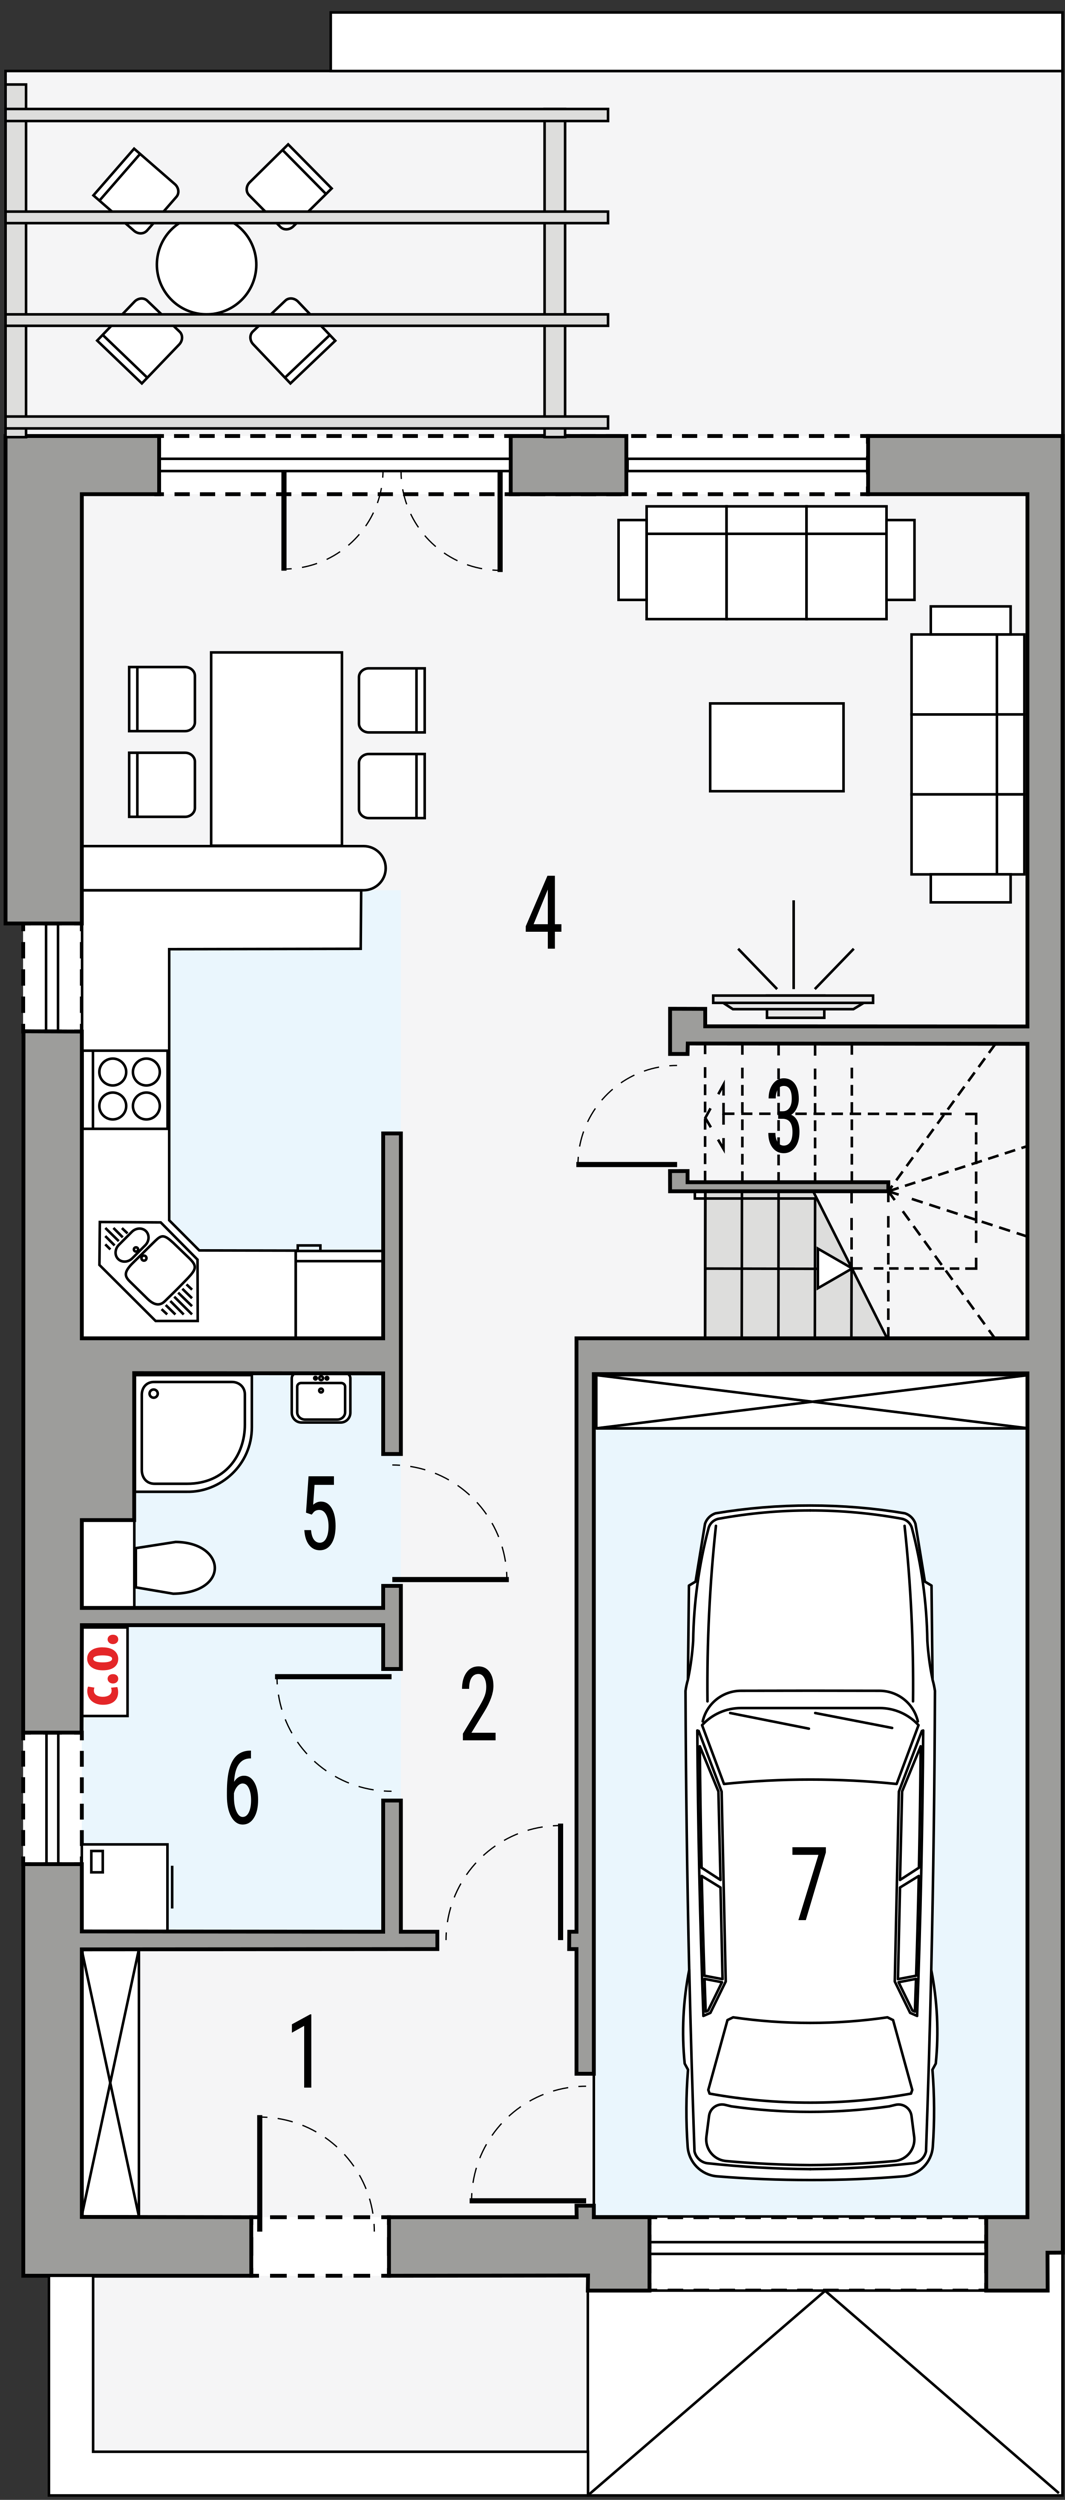 <?xml version="1.0" encoding="UTF-8"?><svg id="a" xmlns="http://www.w3.org/2000/svg" viewBox="0 0 207.59 487.23"><rect x="0" y="0" width="207.59" height="487.23" fill="#333333" stroke="none"/><rect x="1.08" y="13.84" width="206.02" height="75.84" fill="#f5f5f6" stroke="#000" stroke-miterlimit="22.93" stroke-width=".5"/><polygon points="207.1 84.98 1.08 84.98 1.08 179.99 4.52 179.99 4.54 443.55 18.15 443.55 18.15 477.85 114.62 477.85 114.62 446.44 207.1 446.44 207.1 84.98" fill="#f5f5f6" fill-rule="evenodd"/><rect x="15.95" y="267.68" width="62.19" height="108.79" fill="#eaf6fd"/><g><rect x="4.52" y="337.69" width="11.43" height="25.64" fill="#fff"/><g><polyline points="15.95 361.83 15.95 363.33 14.45 363.33" fill="none" stroke="#000" stroke-miterlimit="10" stroke-width=".75"/><line x1="12.04" y1="363.33" x2="7.22" y2="363.33" fill="none" stroke="#000" stroke-dasharray="0 0 3.61 2.41" stroke-miterlimit="10" stroke-width=".75"/><polyline points="6.02 363.33 4.52 363.33 4.52 361.83" fill="none" stroke="#000" stroke-miterlimit="10" stroke-width=".75"/><line x1="4.52" y1="359.77" x2="4.52" y2="340.22" fill="none" stroke="#000" stroke-dasharray="0 0 3.09 2.06" stroke-miterlimit="10" stroke-width=".75"/><polyline points="4.52 339.19 4.52 337.69 6.02 337.69" fill="none" stroke="#000" stroke-miterlimit="10" stroke-width=".75"/><line x1="8.43" y1="337.69" x2="13.24" y2="337.69" fill="none" stroke="#000" stroke-dasharray="0 0 3.61 2.41" stroke-miterlimit="10" stroke-width=".75"/><polyline points="14.45 337.69 15.95 337.69 15.95 339.19" fill="none" stroke="#000" stroke-miterlimit="10" stroke-width=".75"/><line x1="15.95" y1="341.25" x2="15.95" y2="360.8" fill="none" stroke="#000" stroke-dasharray="0 0 3.09 2.06" stroke-miterlimit="10" stroke-width=".75"/></g></g><g><rect x="30.45" y="84.98" width="138.72" height="11.34" fill="#fff"/><g><polyline points="169.17 94.82 169.17 96.32 167.67 96.32" fill="none" stroke="#000" stroke-miterlimit="22.93" stroke-width=".75"/><line x1="165.69" y1="96.32" x2="32.94" y2="96.32" fill="none" stroke="#000" stroke-dasharray="0 0 2.97 1.98" stroke-miterlimit="22.93" stroke-width=".75"/><polyline points="31.95 96.32 30.45 96.32 30.45 94.82" fill="none" stroke="#000" stroke-miterlimit="22.93" stroke-width=".75"/><line x1="30.45" y1="92.43" x2="30.45" y2="87.67" fill="none" stroke="#000" stroke-dasharray="0 0 3.57 2.38" stroke-miterlimit="22.93" stroke-width=".75"/><polyline points="30.45 86.48 30.45 84.98 31.95 84.98" fill="none" stroke="#000" stroke-miterlimit="22.93" stroke-width=".75"/><line x1="33.93" y1="84.98" x2="166.68" y2="84.98" fill="none" stroke="#000" stroke-dasharray="0 0 2.97 1.98" stroke-miterlimit="22.93" stroke-width=".75"/><polyline points="167.67 84.98 169.17 84.98 169.17 86.48" fill="none" stroke="#000" stroke-miterlimit="22.93" stroke-width=".75"/><line x1="169.17" y1="88.86" x2="169.17" y2="93.62" fill="none" stroke="#000" stroke-dasharray="0 0 3.57 2.38" stroke-miterlimit="22.93" stroke-width=".75"/></g></g><g><rect x="126.6" y="432.14" width="65.64" height="14.3" fill="#fff"/><g><polyline points="192.24 444.94 192.24 446.44 190.74 446.44" fill="none" stroke="#000" stroke-miterlimit="22.93" stroke-width=".75"/><line x1="188.72" y1="446.44" x2="129.11" y2="446.44" fill="none" stroke="#000" stroke-dasharray="0 0 3.03 2.02" stroke-miterlimit="22.93" stroke-width=".75"/><polyline points="128.1 446.44 126.6 446.44 126.6 444.94" fill="none" stroke="#000" stroke-miterlimit="22.93" stroke-width=".75"/><line x1="126.6" y1="443.06" x2="126.6" y2="434.58" fill="none" stroke="#000" stroke-dasharray="0 0 2.82 1.88" stroke-miterlimit="22.93" stroke-width=".75"/><polyline points="126.6 433.64 126.6 432.14 128.1 432.14" fill="none" stroke="#000" stroke-miterlimit="22.93" stroke-width=".75"/><line x1="130.12" y1="432.14" x2="189.73" y2="432.14" fill="none" stroke="#000" stroke-dasharray="0 0 3.03 2.02" stroke-miterlimit="22.93" stroke-width=".75"/><polyline points="190.74 432.14 192.24 432.14 192.24 433.64" fill="none" stroke="#000" stroke-miterlimit="22.93" stroke-width=".75"/><line x1="192.24" y1="435.52" x2="192.24" y2="444" fill="none" stroke="#000" stroke-dasharray="0 0 2.82 1.88" stroke-miterlimit="22.93" stroke-width=".75"/></g></g><g><rect x="48.98" y="432.14" width="26.84" height="11.41" fill="#fff"/><g><polyline points="48.98 442.05 48.98 443.55 50.48 443.55" fill="none" stroke="#000" stroke-miterlimit="22.93" stroke-width=".75"/><line x1="52.64" y1="443.55" x2="73.23" y2="443.55" fill="none" stroke="#000" stroke-dasharray="0 0 3.25 2.17" stroke-miterlimit="22.93" stroke-width=".75"/><polyline points="74.32 443.55 75.82 443.55 75.82 442.05" fill="none" stroke="#000" stroke-miterlimit="22.93" stroke-width=".75"/><line x1="75.82" y1="439.65" x2="75.82" y2="434.84" fill="none" stroke="#000" stroke-dasharray="0 0 3.6 2.4" stroke-miterlimit="22.93" stroke-width=".75"/><polyline points="75.82 433.64 75.82 432.14 74.32 432.14" fill="none" stroke="#000" stroke-miterlimit="22.93" stroke-width=".75"/><line x1="72.15" y1="432.14" x2="51.56" y2="432.14" fill="none" stroke="#000" stroke-dasharray="0 0 3.25 2.17" stroke-miterlimit="22.93" stroke-width=".75"/><polyline points="50.48 432.14 48.98 432.14 48.98 433.64" fill="none" stroke="#000" stroke-miterlimit="22.93" stroke-width=".75"/><line x1="48.98" y1="436.04" x2="48.98" y2="440.85" fill="none" stroke="#000" stroke-dasharray="0 0 3.6 2.4" stroke-miterlimit="22.93" stroke-width=".75"/></g></g><g><rect x="4.52" y="179.99" width="11.43" height="21.06" fill="#fff"/><g><polyline points="15.95 199.55 15.95 201.05 14.45 201.05" fill="none" stroke="#000" stroke-miterlimit="10" stroke-width=".75"/><line x1="12.04" y1="201.05" x2="7.22" y2="201.05" fill="none" stroke="#000" stroke-dasharray="0 0 3.61 2.41" stroke-miterlimit="10" stroke-width=".75"/><polyline points="6.02 201.05 4.52 201.05 4.52 199.55" fill="none" stroke="#000" stroke-miterlimit="10" stroke-width=".75"/><line x1="4.52" y1="197.42" x2="4.52" y2="182.55" fill="none" stroke="#000" stroke-dasharray="0 0 3.19 2.12" stroke-miterlimit="10" stroke-width=".75"/><polyline points="4.52 181.49 4.52 179.99 6.02 179.99" fill="none" stroke="#000" stroke-miterlimit="10" stroke-width=".75"/><line x1="8.43" y1="179.99" x2="13.24" y2="179.99" fill="none" stroke="#000" stroke-dasharray="0 0 3.61 2.41" stroke-miterlimit="10" stroke-width=".75"/><polyline points="14.45 179.99 15.95 179.99 15.95 181.49" fill="none" stroke="#000" stroke-miterlimit="10" stroke-width=".75"/><line x1="15.95" y1="183.61" x2="15.95" y2="198.49" fill="none" stroke="#000" stroke-dasharray="0 0 3.19 2.12" stroke-miterlimit="10" stroke-width=".75"/></g></g><rect x="116.1" y="267.52" width="83.95" height="164.61" fill="#eaf6fd"/><polygon points="172.91 260.84 137.44 260.84 137.48 232.18 158.5 232.18 172.91 260.84" fill="#dddddc" fill-rule="evenodd" stroke="#000" stroke-miterlimit="22.93" stroke-width=".5"/><rect x="16" y="173.51" width="62.14" height="87.33" fill="#eaf6fd"/><g><g id="b"><path d="M157.94,424.89c-6.07,0-12.13-.23-18.18-.72-3.07-.25-5.5-2.7-5.72-5.78-.35-4.99-.33-10.01,.07-15l-.65-1.19c-.61-6.09-.31-12.24,.88-18.24-.41-18.13-.65-36.27-.72-54.4,.1-.74,.26-1.47,.47-2.19l.2-18.34,1.29-.77,1.84-11.27c.32-.96,1.08-1.72,2.04-2.04,6.1-1.02,12.28-1.53,18.47-1.52,6.19,0,12.37,.5,18.47,1.52,.96,.32,1.72,1.07,2.04,2.04l1.84,11.27,1.29,.77,.2,18.34c.21,.72,.36,1.45,.47,2.19-.07,18.14-.31,36.27-.72,54.4,1.19,6,1.49,12.15,.88,18.24l-.65,1.19c.4,4.99,.43,10,.07,15-.22,3.07-2.65,5.53-5.72,5.78-6.05,.49-12.11,.73-18.18,.72Z" fill="#fff" stroke="#000" stroke-linecap="round" stroke-linejoin="round" stroke-width=".5"/></g><g id="c"><path d="M134.35,383.96c.27,11.78,.61,23.56,1.02,35.34,.26,1.19,1.22,2.11,2.42,2.31,6.69,.73,13.41,1.11,20.14,1.16" fill="none" stroke="#000" stroke-linecap="round" stroke-linejoin="round" stroke-width=".5"/></g><g id="d"><path d="M137.1,392.91l1.37-.6,2.99-6.11-.8-37.02-4.48-11.81-.26-.09c.12,18.55,.51,37.09,1.19,55.62Z" fill="none" stroke="#000" stroke-linecap="round" stroke-linejoin="round" stroke-width=".5"/></g><g id="e"><path d="M134.14,327.12c.49-2.41,.81-4.85,.97-7.3,.11-7.41,1.11-14.79,3-21.96,.25-.96,1.03-1.68,2.01-1.86,5.88-1.07,11.84-1.61,17.82-1.61" fill="none" stroke="#000" stroke-linecap="round" stroke-linejoin="round" stroke-width=".5"/></g><g id="f"><path d="M181.52,383.96c-.27,11.78-.61,23.56-1.02,35.34-.26,1.19-1.22,2.11-2.42,2.31-6.69,.73-13.41,1.11-20.14,1.16" fill="none" stroke="#000" stroke-linecap="round" stroke-linejoin="round" stroke-width=".5"/></g><g id="g"><path d="M178.91,335.51c-.79-3.49-3.88-5.96-7.46-5.97l-13.51-.02-13.51,.02c-3.57,0-6.67,2.48-7.46,5.97" fill="none" stroke="#000" stroke-linecap="round" stroke-linejoin="round" stroke-width=".5"/></g><g id="h"><path d="M178.77,392.91l-1.37-.6-2.99-6.11,.8-37.02,4.48-11.81,.26-.09c-.12,18.55-.51,37.09-1.19,55.62Z" fill="none" stroke="#000" stroke-linecap="round" stroke-linejoin="round" stroke-width=".5"/></g><g id="i"><path d="M181.73,327.12c-.49-2.41-.81-4.85-.97-7.3-.11-7.41-1.11-14.79-3-21.96-.25-.96-1.03-1.68-2.01-1.86-5.88-1.07-11.84-1.61-17.82-1.61" fill="none" stroke="#000" stroke-linecap="round" stroke-linejoin="round" stroke-width=".5"/></g><g id="j"><path d="M157.94,346.84c5.62,0,11.24,.28,16.83,.86l4.27-11.46c-1.95-2.13-4.7-3.34-7.58-3.34h-27.03c-2.89,0-5.64,1.21-7.58,3.34l4.27,11.46c5.59-.57,11.21-.86,16.83-.86Z" fill="none" stroke="#000" stroke-linecap="round" stroke-linejoin="round" stroke-width=".5"/></g><g id="k"><line x1="142.32" y1="333.87" x2="157.67" y2="336.92" fill="none" stroke="#000" stroke-linecap="round" stroke-linejoin="round" stroke-width=".5"/></g><g id="l"><line x1="158.9" y1="333.87" x2="173.9" y2="336.78" fill="none" stroke="#000" stroke-linecap="round" stroke-linejoin="round" stroke-width=".5"/></g><g id="m"><path d="M136.41,340.35c.06,7.89,.18,15.78,.34,23.67l3.69,2.39-.41-17.25-3.62-8.81Z" fill="none" stroke="#000" stroke-linecap="round" stroke-linejoin="round" stroke-width=".5"/></g><g id="n"><path d="M136.78,365.63c.14,6.48,.31,12.96,.52,19.44l3.54,.67-.4-17.86-3.66-2.25Z" fill="none" stroke="#000" stroke-linecap="round" stroke-linejoin="round" stroke-width=".5"/></g><g id="o"><path d="M137.33,385.69l3.4,.65-2.7,5.52-.48,.21c-.08-2.13-.15-4.25-.22-6.38Z" fill="none" stroke="#000" stroke-linecap="round" stroke-linejoin="round" stroke-width=".5"/></g><g id="p"><path d="M179.46,340.35c-.06,7.89-.18,15.78-.34,23.67l-3.69,2.39,.41-17.25,3.62-8.81Z" fill="none" stroke="#000" stroke-linecap="round" stroke-linejoin="round" stroke-width=".5"/></g><g id="q"><path d="M179.09,365.63c-.14,6.48-.31,12.96-.52,19.44l-3.54,.67,.4-17.86,3.66-2.25Z" fill="none" stroke="#000" stroke-linecap="round" stroke-linejoin="round" stroke-width=".5"/></g><g id="r"><path d="M178.55,385.69l-3.4,.65,2.7,5.52,.48,.21c.08-2.13,.15-4.25,.22-6.38Z" fill="none" stroke="#000" stroke-linecap="round" stroke-linejoin="round" stroke-width=".5"/></g><g id="s"><path d="M157.94,421.98c-5.49-.04-10.98-.3-16.44-.79-.05,0-.11-.01-.16-.02-2.31-.3-3.95-2.42-3.65-4.73l.52-4.05c.01-.09,.03-.18,.05-.27,.33-1.37,1.71-2.21,3.08-1.88l1.21,.29c5.1,.72,10.24,1.08,15.39,1.08,5.15,0,10.29-.36,15.39-1.08l1.21-.29c.09-.02,.18-.04,.27-.05,1.4-.18,2.68,.81,2.86,2.2l.52,4.05c0,.05,.01,.11,.02,.16,.21,2.32-1.51,4.38-3.83,4.59-5.47,.49-10.95,.76-16.44,.79Z" fill="none" stroke="#000" stroke-linecap="round" stroke-linejoin="round" stroke-width=".5"/></g><g id="t"><path d="M157.94,409.81c-6.58,0-13.15-.58-19.63-1.76l-.25-.72,3.74-13.61,1.1-.54c4.98,.73,10.01,1.09,15.04,1.09,5.03,0,10.06-.36,15.04-1.09l1.1,.54,3.74,13.61-.25,.72c-6.48,1.17-13.05,1.76-19.63,1.76Z" fill="none" stroke="#000" stroke-linecap="round" stroke-linejoin="round" stroke-width=".5"/></g><g id="u"><path d="M139.55,297.39c-1.22,11.36-1.77,22.78-1.65,34.21" fill="none" stroke="#000" stroke-linecap="round" stroke-linejoin="round" stroke-width=".5"/></g><g id="v"><path d="M177.97,331.6c.12-11.43-.43-22.85-1.65-34.21" fill="none" stroke="#000" stroke-linecap="round" stroke-linejoin="round" stroke-width=".5"/></g></g><line x1="116.23" y1="278.39" x2="200.27" y2="278.39" fill="none" stroke="#000" stroke-miterlimit="22.93" stroke-width=".5"/><line x1="115.82" y1="432" x2="200.06" y2="432" fill="none" stroke="#000" stroke-miterlimit="22.93" stroke-width=".5"/><line x1="115.75" y1="429.89" x2="115.75" y2="404.18" fill="none" stroke="#000" stroke-miterlimit="22.93" stroke-width=".5"/><polygon points="207.1 486.37 114.58 486.37 114.58 446.44 204.21 446.44 204.18 439.06 207.1 439.04 207.1 486.37" fill="#fff" fill-rule="evenodd" stroke="#000" stroke-miterlimit="22.93" stroke-width=".5"/><rect x="31.01" y="89.42" width="68.54" height="2.39" fill="none" stroke="#000" stroke-miterlimit="10" stroke-width=".5"/><rect x="122.32" y="89.42" width="46.86" height="2.39" fill="none" stroke="#000" stroke-miterlimit="10" stroke-width=".5"/><rect x="8.98" y="179.99" width="2.33" height="21.09" fill="none" stroke="#000" stroke-miterlimit="10" stroke-width=".5"/><rect x="9.06" y="337.67" width="2.3" height="25.66" fill="none" stroke="#000" stroke-miterlimit="10" stroke-width=".5"/><rect x="126.6" y="437" width="65.64" height="2.29" fill="none" stroke="#000" stroke-miterlimit="10" stroke-width=".5"/><line x1="31.01" y1="260.71" x2="31.01" y2="173.43" fill="none" stroke="#000" stroke-miterlimit="22.93" stroke-width=".5"/><line x1="16.01" y1="252.04" x2="74.62" y2="252.04" fill="none" stroke="#000" stroke-miterlimit="22.93" stroke-width=".5"/><rect x="15.95" y="317.19" width="8.91" height="17.26" fill="#fff" stroke="#000" stroke-miterlimit="22.93" stroke-width=".5"/><g><path d="M22.86,328.81c.07,.16,.17,.55,.17,1,0,1.49-1.03,2.46-2.95,2.46-1.81,0-3.07-1.07-3.07-2.69,0-.37,.08-.71,.16-.86l1.24,.2c-.05,.13-.11,.32-.11,.59,0,.76,.72,1.2,1.74,1.2s1.71-.44,1.71-1.18c0-.23-.04-.42-.12-.59l1.24-.13Z" fill="#e42628"/><path d="M22.01,328.12c-.6,0-1.04-.44-1.04-.92,0-.5,.4-.91,1.04-.91s1.04,.37,1.04,.92c0,.49-.41,.91-1.04,.91Z" fill="#e42628"/><path d="M20,321.07c2.45,0,3.05,1.36,3.05,2.24,0,1.4-1.1,2.24-3.01,2.24-2.11,0-3.05-1.1-3.05-2.27,0-1.38,1.16-2.22,3.01-2.22Zm0,2.93c1.01,0,1.85-.16,1.85-.72,0-.5-.98-.64-1.85-.64-.8,0-1.82,.13-1.82,.66,0,.58,1.02,.7,1.82,.7Z" fill="#e42628"/><path d="M22.01,320.44c-.6,0-1.04-.44-1.04-.92,0-.5,.4-.91,1.04-.91s1.04,.37,1.04,.92c0,.49-.41,.91-1.04,.91Z" fill="#e42628"/></g><polyline points="135.44 232.18 135.44 233.59 159.04 233.59" fill="none" fill-rule="evenodd" stroke="#000" stroke-miterlimit="22.93" stroke-width=".5"/><line x1="137.48" y1="232.18" x2="137.44" y2="260.84" fill="none" stroke="#000" stroke-miterlimit="22.93" stroke-width=".5"/><line x1="144.62" y1="232.18" x2="144.58" y2="260.84" fill="none" stroke="#000" stroke-miterlimit="22.93" stroke-width=".5"/><line x1="151.76" y1="232.18" x2="151.72" y2="260.84" fill="none" stroke="#000" stroke-miterlimit="22.93" stroke-width=".5"/><line x1="158.88" y1="233.59" x2="158.83" y2="260.84" fill="none" stroke="#000" stroke-miterlimit="22.93" stroke-width=".5"/><line x1="165.99" y1="247.22" x2="165.95" y2="260.84" fill="none" stroke="#000" stroke-miterlimit="22.93" stroke-width=".5"/><line x1="137.44" y1="247.25" x2="162.45" y2="247.3" fill="none" stroke="#000" stroke-miterlimit="22.93" stroke-width=".5"/><g><line x1="165.99" y1="232.42" x2="165.99" y2="234.54" fill="none" stroke="#000" stroke-miterlimit="22.93" stroke-width=".5"/><line x1="165.99" y1="237.38" x2="165.99" y2="243.53" fill="none" stroke="#000" stroke-dasharray="0 0 2.37 1.42" stroke-miterlimit="22.93" stroke-width=".5"/><line x1="165.99" y1="244.95" x2="165.99" y2="247.08" fill="none" stroke="#000" stroke-miterlimit="22.93" stroke-width=".5"/></g><g><line x1="173.15" y1="232.18" x2="173.15" y2="234.31" fill="none" stroke="#000" stroke-miterlimit="22.93" stroke-width=".5"/><line x1="173.15" y1="237.01" x2="173.15" y2="257.3" fill="none" stroke="#000" stroke-dasharray="0 0 2.25 1.35" stroke-miterlimit="22.93" stroke-width=".5"/><line x1="173.15" y1="258.65" x2="173.15" y2="260.78" fill="none" stroke="#000" stroke-miterlimit="22.93" stroke-width=".5"/></g><g><line x1="173.15" y1="232.18" x2="174.4" y2="233.9" fill="none" stroke="#000" stroke-miterlimit="22.93" stroke-width=".5"/><line x1="175.97" y1="236.07" x2="191.97" y2="258.15" fill="none" stroke="#000" stroke-dasharray="0 0 2.23 1.34" stroke-miterlimit="22.93" stroke-width=".5"/><line x1="192.75" y1="259.24" x2="194" y2="260.96" fill="none" stroke="#000" stroke-miterlimit="22.93" stroke-width=".5"/></g><g><line x1="173.15" y1="232.18" x2="175.17" y2="232.84" fill="none" stroke="#000" stroke-miterlimit="22.93" stroke-width=".5"/><line x1="177.73" y1="233.67" x2="196.89" y2="239.91" fill="none" stroke="#000" stroke-dasharray="0 0 2.24 1.34" stroke-miterlimit="22.93" stroke-width=".5"/><line x1="198.17" y1="240.33" x2="200.19" y2="240.99" fill="none" stroke="#000" stroke-miterlimit="22.93" stroke-width=".5"/></g><line x1="173.15" y1="232.18" x2="200.19" y2="223.4" fill="none" stroke="#000" stroke-dasharray="0 0 2.13 1.28" stroke-miterlimit="22.93" stroke-width=".5"/><line x1="194" y1="203.5" x2="173.15" y2="232.18" fill="none" stroke="#000" stroke-dasharray="0 0 2.13 1.28" stroke-miterlimit="22.93" stroke-width=".5"/><g><line x1="165.99" y1="247.22" x2="168.12" y2="247.22" fill="none" stroke="#000" stroke-miterlimit="22.93" stroke-width=".5"/><line x1="170.34" y1="247.22" x2="187.03" y2="247.25" fill="none" stroke="#000" stroke-dasharray="0 0 1.85 1.11" stroke-miterlimit="22.93" stroke-width=".5"/><polyline points="188.14 247.25 190.27 247.25 190.27 245.13" fill="none" stroke="#000" stroke-miterlimit="22.93" stroke-width=".5"/><line x1="190.27" y1="242.25" x2="190.27" y2="220.67" fill="none" stroke="#000" stroke-dasharray="0 0 2.4 1.44" stroke-miterlimit="22.93" stroke-width=".5"/><polyline points="190.27 219.23 190.27 217.11 188.14 217.11" fill="none" stroke="#000" stroke-miterlimit="22.93" stroke-width=".5"/><line x1="185.49" y1="217.1" x2="144.48" y2="217.07" fill="none" stroke="#000" stroke-dasharray="0 0 2.21 1.32" stroke-miterlimit="22.93" stroke-width=".5"/><polyline points="143.16 217.07 141.03 217.07 141.03 214.95" fill="none" stroke="#000" stroke-miterlimit="22.93" stroke-width=".5"/><polyline points="141.03 213.53 141.03 211.4 140.01 213.27" fill="none" stroke="#000" stroke-miterlimit="22.93" stroke-width=".5"/><polyline points="138.5 216.02 137.48 217.88 138.56 219.72" fill="none" stroke="#000" stroke-miterlimit="22.93" stroke-width=".5"/><polyline points="139.96 222.11 141.03 223.94 141.03 221.81" fill="none" stroke="#000" stroke-miterlimit="22.93" stroke-width=".5"/><line x1="141.03" y1="219.2" x2="141.03" y2="217.07" fill="none" stroke="#000" stroke-miterlimit="22.93" stroke-width=".5"/></g><g><line x1="166.04" y1="203.44" x2="166.04" y2="205.57" fill="none" stroke="#000" stroke-miterlimit="22.93" stroke-width=".5"/><line x1="166.04" y1="208.09" x2="166.04" y2="227.03" fill="none" stroke="#000" stroke-dasharray="0 0 2.1 1.26" stroke-miterlimit="22.93" stroke-width=".5"/><line x1="166.04" y1="228.29" x2="166.04" y2="230.42" fill="none" stroke="#000" stroke-miterlimit="22.93" stroke-width=".5"/></g><g><line x1="158.88" y1="203.62" x2="158.88" y2="205.75" fill="none" stroke="#000" stroke-miterlimit="22.93" stroke-width=".5"/><line x1="158.88" y1="208.27" x2="158.88" y2="227.21" fill="none" stroke="#000" stroke-dasharray="0 0 2.1 1.26" stroke-miterlimit="22.93" stroke-width=".5"/><line x1="158.88" y1="228.48" x2="158.88" y2="230.6" fill="none" stroke="#000" stroke-miterlimit="22.93" stroke-width=".5"/></g><g><line x1="151.76" y1="203.58" x2="151.76" y2="205.71" fill="none" stroke="#000" stroke-miterlimit="22.93" stroke-width=".5"/><line x1="151.76" y1="208.23" x2="151.76" y2="227.17" fill="none" stroke="#000" stroke-dasharray="0 0 2.1 1.26" stroke-miterlimit="22.93" stroke-width=".5"/><line x1="151.76" y1="228.44" x2="151.76" y2="230.56" fill="none" stroke="#000" stroke-miterlimit="22.93" stroke-width=".5"/></g><g><line x1="144.7" y1="203.44" x2="144.7" y2="205.57" fill="none" stroke="#000" stroke-miterlimit="22.93" stroke-width=".5"/><line x1="144.7" y1="208.09" x2="144.7" y2="227.03" fill="none" stroke="#000" stroke-dasharray="0 0 2.1 1.26" stroke-miterlimit="22.93" stroke-width=".5"/><line x1="144.7" y1="228.29" x2="144.7" y2="230.42" fill="none" stroke="#000" stroke-miterlimit="22.93" stroke-width=".5"/></g><g><line x1="137.44" y1="203.34" x2="137.44" y2="205.46" fill="none" stroke="#000" stroke-miterlimit="22.93" stroke-width=".5"/><line x1="137.44" y1="207.99" x2="137.44" y2="226.93" fill="none" stroke="#000" stroke-dasharray="0 0 2.1 1.26" stroke-miterlimit="22.93" stroke-width=".5"/><line x1="137.44" y1="228.19" x2="137.44" y2="230.32" fill="none" stroke="#000" stroke-miterlimit="22.93" stroke-width=".5"/></g><g><line x1="55.35" y1="91.59" x2="55.35" y2="111.23" fill="none" stroke="#000" stroke-miterlimit="22.93"/><g><path d="M74.66,91.6c0,.5-.02,1-.06,1.5" fill="none" stroke="#000" stroke-miterlimit="22.93" stroke-width=".25"/><path d="M74.35,95.11c-1.5,8.18-8.16,14.56-16.48,15.64" fill="none" stroke="#000" stroke-dasharray="0 0 3.04 2.02" stroke-miterlimit="22.93" stroke-width=".25"/><path d="M56.85,110.85c-.49,.04-.99,.06-1.5,.06" fill="none" stroke="#000" stroke-miterlimit="22.93" stroke-width=".25"/></g></g><g><line x1="97.48" y1="91.85" x2="97.48" y2="111.49" fill="none" stroke="#000" stroke-miterlimit="22.93"/><g><path d="M78.17,91.86c0,.5,.02,1,.06,1.5" fill="none" stroke="#000" stroke-miterlimit="22.93" stroke-width=".25"/><path d="M78.49,95.36c1.5,8.18,8.16,14.56,16.48,15.64" fill="none" stroke="#000" stroke-dasharray="0 0 3.04 2.02" stroke-miterlimit="22.93" stroke-width=".25"/><path d="M95.98,111.1c.49,.04,.99,.06,1.5,.06" fill="none" stroke="#000" stroke-miterlimit="22.93" stroke-width=".25"/></g></g><g><line x1="131.98" y1="226.97" x2="112.34" y2="226.97" fill="none" stroke="#000" stroke-miterlimit="22.93"/><g><path d="M131.97,207.66c-.5,0-1,.02-1.5,.06" fill="none" stroke="#000" stroke-miterlimit="22.93" stroke-width=".25"/><path d="M128.46,207.98c-8.18,1.5-14.56,8.16-15.64,16.48" fill="none" stroke="#000" stroke-dasharray="0 0 3.04 2.02" stroke-miterlimit="22.93" stroke-width=".25"/><path d="M112.72,225.47c-.04,.49-.06,.99-.06,1.5" fill="none" stroke="#000" stroke-miterlimit="22.93" stroke-width=".25"/></g></g><g><line x1="76.47" y1="307.86" x2="99.18" y2="307.86" fill="none" stroke="#000" stroke-miterlimit="22.93"/><g><path d="M76.47,285.53c.5,0,1,.02,1.5,.05" fill="none" stroke="#000" stroke-miterlimit="22.93" stroke-width=".25"/><path d="M79.97,285.81c9.86,1.55,17.58,9.56,18.69,19.56" fill="none" stroke="#000" stroke-dasharray="0 0 3.01 2" stroke-miterlimit="22.93" stroke-width=".25"/><path d="M98.75,306.36c.03,.5,.05,1,.05,1.5" fill="none" stroke="#000" stroke-miterlimit="22.93" stroke-width=".25"/></g></g><g><line x1="76.32" y1="326.79" x2="53.61" y2="326.79" fill="none" stroke="#000" stroke-miterlimit="22.93"/><g><path d="M76.32,349.12c-.5,0-1-.02-1.5-.05" fill="none" stroke="#000" stroke-miterlimit="22.93" stroke-width=".25"/><path d="M72.83,348.85c-9.86-1.55-17.58-9.56-18.69-19.56" fill="none" stroke="#000" stroke-dasharray="0 0 3.01 2" stroke-miterlimit="22.93" stroke-width=".25"/><path d="M54.04,328.29c-.03-.5-.05-1-.05-1.5" fill="none" stroke="#000" stroke-miterlimit="22.93" stroke-width=".25"/></g></g><g><line x1="109.27" y1="378.13" x2="109.27" y2="355.42" fill="none" stroke="#000" stroke-miterlimit="22.93"/><g><path d="M86.94,378.13c0-.5,.02-1,.05-1.5" fill="none" stroke="#000" stroke-miterlimit="22.93" stroke-width=".25"/><path d="M87.21,374.63c1.55-9.86,9.56-17.58,19.56-18.69" fill="none" stroke="#000" stroke-dasharray="0 0 3.01 2" stroke-miterlimit="22.93" stroke-width=".25"/><path d="M107.77,355.85c.5-.03,1-.05,1.5-.05" fill="none" stroke="#000" stroke-miterlimit="22.93" stroke-width=".25"/></g></g><g><line x1="114.25" y1="428.94" x2="91.54" y2="428.94" fill="none" stroke="#000" stroke-miterlimit="22.93"/><g><path d="M114.24,406.61c-.5,0-1,.02-1.5,.05" fill="none" stroke="#000" stroke-miterlimit="22.93" stroke-width=".25"/><path d="M110.75,406.88c-9.86,1.55-17.58,9.56-18.69,19.56" fill="none" stroke="#000" stroke-dasharray="0 0 3.01 2" stroke-miterlimit="22.93" stroke-width=".25"/><path d="M91.97,427.44c-.03,.5-.05,1-.05,1.5" fill="none" stroke="#000" stroke-miterlimit="22.93" stroke-width=".25"/></g></g><g><line x1="50.63" y1="434.95" x2="50.63" y2="412.24" fill="none" stroke="#000" stroke-miterlimit="22.93"/><g><path d="M72.96,434.94c0-.5-.02-1-.05-1.5" fill="none" stroke="#000" stroke-miterlimit="22.93" stroke-width=".25"/><path d="M72.69,431.45c-1.55-9.86-9.56-17.58-19.56-18.69" fill="none" stroke="#000" stroke-dasharray="0 0 3.01 2" stroke-miterlimit="22.93" stroke-width=".25"/><path d="M52.13,412.67c-.5-.03-1-.05-1.5-.05" fill="none" stroke="#000" stroke-miterlimit="22.93" stroke-width=".25"/></g></g><polyline points="114.58 486.37 160.84 446.48 206.4 485.92" fill="none" fill-rule="evenodd" stroke="#000" stroke-miterlimit="22.93" stroke-width=".5"/><polygon points="166.11 247.22 162.77 249.15 159.42 251.08 159.42 247.22 159.42 243.36 162.77 245.29 166.11 247.22" fill="#fff" stroke="#000" stroke-linecap="square" stroke-miterlimit="10" stroke-width=".5"/><g><g><rect x="149.5" y="194.04" width="11.17" height="4.33" fill="#e7e7e8" stroke="#000" stroke-miterlimit="10" stroke-width=".5"/><polygon points="140.06 194.87 142.85 196.69 166.34 196.69 169.34 194.87 140.06 194.87" fill="#e7e7e8" fill-rule="evenodd" stroke="#000" stroke-miterlimit="10" stroke-width=".5"/><rect x="139.02" y="194.04" width="31.16" height="1.42" fill="#e7e7e8" stroke="#000" stroke-miterlimit="10" stroke-width=".5"/></g><line x1="154.7" y1="192.78" x2="154.7" y2="175.47" fill="#e7e7e8" stroke="#000" stroke-miterlimit="10" stroke-width=".5"/><line x1="158.82" y1="192.78" x2="166.42" y2="184.91" fill="#e7e7e8" stroke="#000" stroke-miterlimit="10" stroke-width=".5"/><line x1="143.88" y1="184.91" x2="151.48" y2="192.78" fill="#e7e7e8" stroke="#000" stroke-miterlimit="10" stroke-width=".5"/></g><g><g><path d="M49.09,268.01H26.28v22.74h10.15c6.51,.12,12.67-5.19,12.66-12.59v-10.15Z" fill="#fff" fill-rule="evenodd" stroke="#000" stroke-miterlimit="22.93" stroke-width=".5"/><path d="M27.64,286.48v-14.69c.03-1.37,.91-2.49,2.5-2.44h15.09c1.4,0,2.51,1.01,2.5,2.44v5.89c0,5.89-3.79,11.52-11.3,11.51h-6.29c-1.64,0-2.5-1.24-2.5-2.71Z" fill="#fff" fill-rule="evenodd" stroke="#000" stroke-miterlimit="22.93" stroke-width=".5"/><path d="M29.95,270.82c-.45,0-.8,.36-.8,.8s.36,.8,.8,.8,.8-.36,.8-.8-.36-.8-.8-.8Z" fill="none" fill-rule="evenodd" stroke="#000" stroke-miterlimit="22.93" stroke-width=".5"/></g><path d="M33.77,310.62l-7.29-1.24v-7.64l7.76-1.21c9.87,.1,10.64,9.94-.47,10.09Z" fill="#fff" fill-rule="evenodd" stroke="#000" stroke-miterlimit="22.93" stroke-width=".5"/><g><path d="M67.34,267.66h-9.53c-.52,0-.94,.43-.94,.96v6.71c0,1.06,.85,1.92,1.89,1.92h7.65c1.04,0,1.88-.86,1.88-1.92v-6.71c0-.53-.42-.96-.94-.96Z" fill="#fff" fill-rule="evenodd" stroke="#000" stroke-miterlimit="22.93" stroke-width=".5"/><path d="M66.5,269.55h-7.8c-.43,0-.77,.32-.77,.71v4.99c0,.78,.7,1.43,1.54,1.43h6.26c.85,0,1.54-.64,1.54-1.43v-4.99c0-.39-.35-.71-.77-.71Z" fill="none" fill-rule="evenodd" stroke="#000" stroke-miterlimit="22.93" stroke-width=".5"/><path d="M62.58,270.65c-.2,0-.36,.17-.36,.37s.16,.37,.36,.37,.36-.16,.36-.37-.16-.37-.36-.37Z" fill="none" fill-rule="evenodd" stroke="#000" stroke-miterlimit="22.93" stroke-width=".5"/><path d="M62.6,268.24c-.2,0-.37,.16-.37,.37s.16,.37,.37,.37,.36-.16,.36-.37-.16-.37-.36-.37Z" fill="none" fill-rule="evenodd" stroke="#000" stroke-miterlimit="22.93" stroke-width=".5"/><path d="M61.49,268.35c-.14,0-.25,.12-.25,.26s.12,.26,.25,.26,.25-.12,.25-.26-.11-.26-.25-.26Z" fill="none" fill-rule="evenodd" stroke="#000" stroke-miterlimit="22.93" stroke-width=".5"/><path d="M63.73,268.36c-.14,0-.25,.12-.25,.26s.11,.26,.25,.26,.25-.12,.25-.26-.11-.26-.25-.26Z" fill="none" fill-rule="evenodd" stroke="#000" stroke-miterlimit="22.93" stroke-width=".5"/></g><rect x="16" y="296.28" width="10.18" height="17.11" fill="#fff" stroke="#000" stroke-miterlimit="22.93" stroke-width=".5"/><g><rect x="15.95" y="359.48" width="16.69" height="16.96" fill="#fff" stroke="#000" stroke-miterlimit="22.93" stroke-width=".5"/><rect x="17.8" y="360.76" width="2.23" height="4.16" fill="none" stroke="#000" stroke-miterlimit="22.93" stroke-width=".5"/><line x1="33.56" y1="363.64" x2="33.56" y2="371.97" fill="none" stroke="#000" stroke-miterlimit="22.93" stroke-width=".5"/></g><polygon points="57.65 260.84 16 260.84 16 173.51 70.4 173.51 70.31 184.92 32.98 185 32.98 237.83 38.84 243.71 57.65 243.75 57.65 260.84" fill="#fff" fill-rule="evenodd" stroke="#000" stroke-miterlimit="22.93" stroke-width=".5"/><g><rect x="57.65" y="243.82" width="16.96" height="17.05" fill="#fff" stroke="#000" stroke-miterlimit="22.93" stroke-width=".5"/><line x1="57.65" y1="245.8" x2="74.61" y2="245.8" fill="#fff" stroke="#000" stroke-miterlimit="22.93" stroke-width=".5"/><polyline points="58.04 243.82 58.04 242.74 62.45 242.74 62.45 243.82" fill="none" fill-rule="evenodd" stroke="#000" stroke-miterlimit="22.93" stroke-width=".5"/></g><g><polygon points="19.46 238.17 31.33 238.25 38.5 245.5 38.54 257.46 30.33 257.46 19.38 246.54 19.46 238.17" fill="#fff" fill-rule="evenodd" stroke="#000" stroke-miterlimit="22.93" stroke-width=".5"/><path d="M25.79,245.24c-.8,.8-2.03,.87-2.76,.15h0c-.72-.72-.66-1.95,.14-2.76l2.52-2.53c.8-.8,2.03-.87,2.76-.15h0c.72,.72,.66,1.95-.14,2.76l-2.52,2.53Z" fill="#fff" fill-rule="evenodd" stroke="#000" stroke-miterlimit="22.93" stroke-width=".5"/><path d="M34.74,251.04c-.6,.62-2.07,2.03-2.61,2.57-1.25,1.25-2.55,.34-3.36-.45l-3.42-3.36c-1.09-1.05-1.09-1.77,0-3.07,.43-.51,1.9-1.88,2.42-2.42h0c.54-.56,2.05-2.03,2.54-2.51,1.2-1.16,1.72-1.17,3.42,.39l2.92,2.81c1.79,1.67,1.7,2.25,.04,4.04-.39,.42-1.51,1.55-1.95,2h0Z" fill="#fff" fill-rule="evenodd" stroke="#000" stroke-miterlimit="22.93" stroke-width=".5"/><line x1="20.52" y1="242.53" x2="21.51" y2="243.52" fill="#fff" stroke="#000" stroke-miterlimit="22.93" stroke-width=".5"/><line x1="20.52" y1="240.91" x2="22.34" y2="242.74" fill="#fff" stroke="#000" stroke-miterlimit="22.93" stroke-width=".5"/><line x1="20.53" y1="239.33" x2="23.15" y2="241.9" fill="#fff" stroke="#000" stroke-miterlimit="22.93" stroke-width=".5"/><line x1="22.11" y1="239.33" x2="23.93" y2="241.16" fill="#fff" stroke="#000" stroke-miterlimit="22.93" stroke-width=".5"/><line x1="23.76" y1="239.36" x2="24.86" y2="240.39" fill="#fff" stroke="#000" stroke-miterlimit="22.93" stroke-width=".5"/><line x1="31.49" y1="255.16" x2="32.59" y2="256.18" fill="#fff" stroke="#000" stroke-miterlimit="22.93" stroke-width=".5"/><line x1="32.3" y1="254.35" x2="34.19" y2="256.2" fill="#fff" stroke="#000" stroke-miterlimit="22.93" stroke-width=".5"/><line x1="33.2" y1="253.57" x2="35.81" y2="256.2" fill="#fff" stroke="#000" stroke-miterlimit="22.93" stroke-width=".5"/><line x1="33.96" y1="252.73" x2="37.43" y2="256.18" fill="#fff" stroke="#000" stroke-miterlimit="22.93" stroke-width=".5"/><line x1="34.73" y1="251.94" x2="37.43" y2="254.58" fill="#fff" stroke="#000" stroke-miterlimit="22.93" stroke-width=".5"/><line x1="35.54" y1="251.18" x2="37.43" y2="253.03" fill="#fff" stroke="#000" stroke-miterlimit="22.93" stroke-width=".5"/><line x1="36.35" y1="250.33" x2="37.44" y2="251.36" fill="#fff" stroke="#000" stroke-miterlimit="22.93" stroke-width=".5"/><path d="M28.55,245.21c0,.27-.22,.49-.49,.49s-.49-.22-.49-.49,.22-.49,.49-.49,.49,.22,.49,.49Z" fill="#fff" fill-rule="evenodd" stroke="#000" stroke-miterlimit="22.93" stroke-width=".5"/><path d="M26.92,243.52c0,.23-.18,.41-.41,.41s-.41-.18-.41-.41,.18-.41,.41-.41,.41,.18,.41,.41Z" fill="#fff" fill-rule="evenodd" stroke="#000" stroke-miterlimit="22.93" stroke-width=".5"/></g><path d="M16,173.51h54.88c2.37,0,4.3-1.92,4.3-4.3h0c0-2.37-1.92-4.3-4.3-4.3H16v8.59Z" fill="#fff" fill-rule="evenodd" stroke="#000" stroke-miterlimit="22.93" stroke-width=".5"/><rect x="41.16" y="127.16" width="25.49" height="37.67" fill="#fff" stroke="#000" stroke-miterlimit="22.93" stroke-width=".5"/><g><path d="M37.99,131.74v9.03c0,.95-.87,1.73-1.92,1.73h-10.89v-12.49h10.89c1.06,0,1.92,.78,1.92,1.73Z" fill="#fff" fill-rule="evenodd" stroke="#000" stroke-miterlimit="22.93" stroke-width=".5"/><line x1="26.77" y1="129.85" x2="26.77" y2="142.34" fill="#fff" stroke="#000" stroke-miterlimit="22.93" stroke-width=".5"/></g><g><path d="M37.99,148.44v9.03c0,.95-.87,1.73-1.92,1.73h-10.89v-12.49h10.89c1.06,0,1.92,.78,1.92,1.73Z" fill="#fff" fill-rule="evenodd" stroke="#000" stroke-miterlimit="22.93" stroke-width=".5"/><line x1="26.77" y1="146.55" x2="26.77" y2="159.04" fill="#fff" stroke="#000" stroke-miterlimit="22.93" stroke-width=".5"/></g><g><path d="M69.97,131.99v9.03c0,.95,.87,1.73,1.92,1.73h10.89v-12.49h-10.89c-1.06,0-1.92,.78-1.92,1.73Z" fill="#fff" fill-rule="evenodd" stroke="#000" stroke-miterlimit="22.93" stroke-width=".5"/><line x1="81.18" y1="130.1" x2="81.18" y2="142.59" fill="#fff" stroke="#000" stroke-miterlimit="22.93" stroke-width=".5"/></g><g><path d="M69.97,148.69v9.03c0,.95,.87,1.73,1.92,1.73h10.89v-12.49h-10.89c-1.06,0-1.92,.78-1.92,1.73Z" fill="#fff" fill-rule="evenodd" stroke="#000" stroke-miterlimit="22.93" stroke-width=".5"/><line x1="81.18" y1="146.79" x2="81.18" y2="159.29" fill="#fff" stroke="#000" stroke-miterlimit="22.93" stroke-width=".5"/></g><rect x="138.43" y="137.1" width="25.99" height="17.11" fill="#fff" stroke="#000" stroke-miterlimit="22.93" stroke-width=".5"/><g><rect x="116.23" y="268.01" width="84.22" height="10.37" fill="#fff" stroke="#000" stroke-miterlimit="22.93" stroke-width=".5"/><line x1="116.23" y1="268.01" x2="200.45" y2="278.38" fill="#fff" stroke="#000" stroke-miterlimit="22.93" stroke-width=".5"/><line x1="200.45" y1="268.01" x2="116.23" y2="278.38" fill="#fff" stroke="#000" stroke-miterlimit="22.93" stroke-width=".5"/></g><g><rect x="177.68" y="123.66" width="18.83" height="15.59" fill="#fff" stroke="#000" stroke-miterlimit="10" stroke-width=".5"/><rect x="177.68" y="139.25" width="18.83" height="15.59" fill="#fff" stroke="#000" stroke-miterlimit="10" stroke-width=".5"/><rect x="177.68" y="154.83" width="18.83" height="15.59" fill="#fff" stroke="#000" stroke-miterlimit="10" stroke-width=".5"/><rect x="194.32" y="123.66" width="5.35" height="15.59" fill="#fff" stroke="#000" stroke-miterlimit="10" stroke-width=".5"/><rect x="194.32" y="139.24" width="5.35" height="15.59" fill="#fff" stroke="#000" stroke-miterlimit="10" stroke-width=".5"/><rect x="194.32" y="154.83" width="5.35" height="15.59" fill="#fff" stroke="#000" stroke-miterlimit="10" stroke-width=".5"/><rect x="181.43" y="118.19" width="15.56" height="5.46" fill="#fff" stroke="#000" stroke-miterlimit="10" stroke-width=".5"/><rect x="181.43" y="170.41" width="15.56" height="5.46" fill="#fff" stroke="#000" stroke-miterlimit="10" stroke-width=".5"/></g><g><rect x="126.04" y="101.84" width="15.59" height="18.83" fill="#fff" stroke="#000" stroke-miterlimit="10" stroke-width=".5"/><rect x="141.63" y="101.84" width="15.59" height="18.83" fill="#fff" stroke="#000" stroke-miterlimit="10" stroke-width=".5"/><rect x="157.21" y="101.84" width="15.59" height="18.83" fill="#fff" stroke="#000" stroke-miterlimit="10" stroke-width=".5"/><rect x="126.04" y="98.69" width="15.59" height="5.35" fill="#fff" stroke="#000" stroke-miterlimit="10" stroke-width=".5"/><rect x="141.62" y="98.69" width="15.59" height="5.35" fill="#fff" stroke="#000" stroke-miterlimit="10" stroke-width=".5"/><rect x="157.21" y="98.69" width="15.59" height="5.35" fill="#fff" stroke="#000" stroke-miterlimit="10" stroke-width=".5"/><rect x="120.57" y="101.36" width="5.46" height="15.56" fill="#fff" stroke="#000" stroke-miterlimit="10" stroke-width=".5"/><rect x="172.79" y="101.36" width="5.46" height="15.56" fill="#fff" stroke="#000" stroke-miterlimit="10" stroke-width=".5"/></g><g><rect x="16.08" y="204.78" width="16.58" height="15.23" fill="#fff" stroke="#000" stroke-miterlimit="22.93" stroke-width=".5"/><path d="M24.6,215.56c0-1.45-1.18-2.62-2.62-2.62-1.45,0-2.62,1.18-2.62,2.62s1.18,2.62,2.62,2.62c1.44,0,2.62-1.18,2.62-2.62h0Z" fill="#fff" fill-rule="evenodd" stroke="#000" stroke-miterlimit="22.93" stroke-width=".5"/><path d="M24.6,208.94c0-1.44-1.18-2.62-2.62-2.62-1.45,0-2.62,1.18-2.62,2.62s1.18,2.62,2.62,2.62c1.44,0,2.62-1.18,2.62-2.62h0Z" fill="#fff" fill-rule="evenodd" stroke="#000" stroke-miterlimit="22.93" stroke-width=".5"/><path d="M31.15,208.94c0-1.45-1.18-2.62-2.62-2.62s-2.62,1.18-2.62,2.62,1.18,2.62,2.62,2.62,2.62-1.18,2.62-2.62h0Z" fill="#fff" fill-rule="evenodd" stroke="#000" stroke-miterlimit="22.93" stroke-width=".5"/><path d="M31.15,215.56c0-1.45-1.18-2.62-2.62-2.62s-2.62,1.18-2.62,2.62,1.18,2.62,2.62,2.62,2.62-1.18,2.62-2.62h0Z" fill="#fff" fill-rule="evenodd" stroke="#000" stroke-miterlimit="22.93" stroke-width=".5"/><line x1="18.12" y1="204.78" x2="18.12" y2="220.01" fill="#fff" stroke="#000" stroke-miterlimit="22.93" stroke-width=".5"/></g><g><rect x="15.9" y="379.89" width="11.18" height="52.11" fill="#fff" stroke="#000" stroke-miterlimit="22.93" stroke-width=".5"/><line x1="15.9" y1="432" x2="27.08" y2="379.89" fill="#fff" stroke="#000" stroke-miterlimit="22.93" stroke-width=".5"/><line x1="15.9" y1="379.89" x2="27.08" y2="432" fill="#fff" stroke="#000" stroke-miterlimit="22.93" stroke-width=".5"/></g></g><g><polygon points="4.58 201 15.95 201.05 15.95 260.84 74.69 260.84 74.69 220.91 78.14 220.91 78.14 283.39 74.69 283.39 74.69 267.68 26.16 267.63 26.16 296.27 15.95 296.27 15.95 313.39 74.69 313.39 74.69 309.09 78.14 309.09 78.14 325.29 74.69 325.29 74.69 316.75 15.96 316.75 15.9 337.69 4.52 337.69 4.58 201" fill="#9d9d9b" stroke="#000" stroke-miterlimit="10" stroke-width=".75"/><rect x="99.55" y="84.98" width="22.54" height="11.34" fill="#9d9d9b" stroke="#000" stroke-miterlimit="10" stroke-width=".75"/><polygon points="207.15 439.04 204.18 439.06 204.21 446.44 192.24 446.44 192.24 432.14 200.27 432.14 200.27 267.68 115.75 267.82 115.75 404.18 112.37 404.18 112.37 379.88 110.94 379.88 110.96 376.5 112.37 376.5 112.37 260.84 200.27 260.84 200.27 203.44 134.06 203.38 134.02 205.42 130.61 205.42 130.61 196.61 137.46 196.63 137.46 200.03 200.27 200.06 200.27 96.32 169.21 96.32 169.21 84.98 207.1 84.98 207.15 439.04" fill="#9d9d9b" stroke="#000" stroke-miterlimit="10" stroke-width=".75"/><polygon points="126.6 446.44 114.58 446.44 114.62 443.5 75.82 443.55 75.82 432.14 112.4 432.14 112.37 429.89 115.75 429.89 115.75 432.14 126.6 432.14 126.6 446.44" fill="#9d9d9b" stroke="#000" stroke-miterlimit="10" stroke-width=".75"/><polygon points="1.08 84.98 31.02 84.98 31.02 96.32 15.95 96.32 15.95 179.99 1.08 179.99 1.08 84.98" fill="#9d9d9b" stroke="#000" stroke-miterlimit="10" stroke-width=".75"/><polygon points="48.98 443.55 4.54 443.55 4.54 363.33 15.95 363.33 15.95 376.44 74.69 376.5 74.69 350.93 78.14 350.93 78.14 376.5 85.25 376.5 85.25 379.88 15.95 379.94 15.95 432.09 48.98 432.14 48.98 443.55" fill="#9d9d9b" stroke="#000" stroke-miterlimit="10" stroke-width=".75"/><polygon points="173.15 232.18 130.61 232.18 130.6 228.25 134.02 228.24 134.02 230.42 173.15 230.42 173.15 232.18" fill="#9d9d9b" stroke="#000" stroke-miterlimit="10" stroke-width=".75"/></g><rect x="64.47" y="2.43" width="142.63" height="11.41" fill="#fff" stroke="#000" stroke-miterlimit="22.93" stroke-width=".5"/><g><path d="M42.78,42.22c5.17,1.39,8.23,6.7,6.85,11.87-1.39,5.17-6.7,8.23-11.87,6.85-5.17-1.39-8.23-6.7-6.85-11.87,1.39-5.17,6.7-8.23,11.87-6.85Z" fill="#fff" fill-rule="evenodd" stroke="#000" stroke-miterlimit="22.93" stroke-width=".5"/><g><path d="M55.61,58.6l-6.32,6.01c-.67,.63-.64,1.76,.07,2.5l7.25,7.62,8.74-8.32-7.25-7.62c-.71-.74-1.83-.83-2.49-.19Z" fill="#fff" fill-rule="evenodd" stroke="#000" stroke-miterlimit="22.93" stroke-width=".5"/><line x1="64.4" y1="65.19" x2="55.65" y2="73.51" fill="#fff" stroke="#000" stroke-miterlimit="22.93" stroke-width=".5"/></g><g><path d="M48.54,38.03l6.13,6.21c.64,.65,1.77,.6,2.5-.12l7.48-7.39-8.48-8.59-7.49,7.39c-.73,.72-.79,1.84-.14,2.49Z" fill="#fff" fill-rule="evenodd" stroke="#000" stroke-miterlimit="22.93" stroke-width=".5"/><line x1="54.96" y1="29.12" x2="63.44" y2="37.71" fill="#fff" stroke="#000" stroke-miterlimit="22.93" stroke-width=".5"/></g><g><path d="M28.65,44.95l5.73-6.58c.61-.69,.47-1.81-.3-2.48l-7.94-6.91-7.93,9.1,7.93,6.91c.77,.67,1.89,.65,2.5-.04Z" fill="#fff" fill-rule="evenodd" stroke="#000" stroke-miterlimit="22.93" stroke-width=".5"/><line x1="19.29" y1="39.21" x2="27.21" y2="30.11" fill="#fff" stroke="#000" stroke-miterlimit="22.93" stroke-width=".5"/></g><g><path d="M35.01,64.65l-6.3-6.04c-.66-.64-1.78-.55-2.49,.18l-7.28,7.59,8.71,8.35,7.28-7.59c.71-.74,.74-1.86,.08-2.5Z" fill="#fff" fill-rule="evenodd" stroke="#000" stroke-miterlimit="22.93" stroke-width=".5"/><line x1="28.83" y1="73.73" x2="20.12" y2="65.37" fill="#fff" stroke="#000" stroke-miterlimit="22.93" stroke-width=".5"/></g></g><g><rect x="106.15" y="21.24" width="4" height="63.95" fill="#dddddc" stroke="#000" stroke-miterlimit="22.93" stroke-width=".5"/><rect x="1.08" y="16.47" width="4" height="68.73" fill="#dddddc" stroke="#000" stroke-miterlimit="22.93" stroke-width=".5"/><rect x="1.08" y="41.24" width="117.44" height="2.25" fill="#dddddc" stroke="#000" stroke-miterlimit="22.93" stroke-width=".5"/><rect x="1.08" y="61.27" width="117.44" height="2.23" fill="#dddddc" stroke="#000" stroke-miterlimit="22.93" stroke-width=".5"/><rect x="1.08" y="81.18" width="117.44" height="2.32" fill="#dddddc" stroke="#000" stroke-miterlimit="22.93" stroke-width=".5"/><rect x="1.08" y="21.24" width="117.44" height="2.35" fill="#dddddc" stroke="#000" stroke-miterlimit="22.93" stroke-width=".5"/></g><path d="M108.16,180.13h1.27v1.47h-1.27v3.3h-1.38v-3.3h-4.3v-1.06l4.23-9.85h1.45v9.44Zm-4.15,0h2.77v-6.76l-2.77,6.76Z"/><path d="M151.68,216.59h.88c.57,0,1-.22,1.31-.65s.46-1.03,.46-1.79c0-1.67-.52-2.5-1.55-2.5-.5,0-.88,.22-1.16,.67s-.42,1.04-.42,1.77h-1.38c0-1.14,.28-2.08,.83-2.82s1.26-1.11,2.13-1.11,1.61,.35,2.13,1.05,.79,1.69,.79,2.97c0,.66-.14,1.27-.41,1.84s-.63,.99-1.07,1.25c1.07,.49,1.61,1.6,1.61,3.33,0,1.27-.28,2.28-.85,3.03s-1.3,1.13-2.21,1.13-1.63-.36-2.18-1.07-.83-1.67-.83-2.88h1.38c0,.76,.15,1.36,.44,1.8s.69,.67,1.2,.67,.93-.22,1.23-.65,.46-1.1,.46-1.99c0-1.73-.65-2.59-1.96-2.59h-.83v-1.47Z"/><path d="M48.92,341.19v1.53h-.23c-.92,.03-1.64,.42-2.16,1.17-.52,.75-.82,1.88-.9,3.39,.5-.79,1.15-1.19,1.94-1.19,.84,0,1.5,.43,2,1.29s.74,1.99,.74,3.39c0,1.49-.27,2.67-.82,3.54-.54,.87-1.28,1.3-2.19,1.3s-1.66-.51-2.23-1.53-.84-2.38-.84-4.07v-.69c0-1.95,.17-3.51,.51-4.67,.34-1.16,.84-2.02,1.5-2.58,.66-.56,1.48-.85,2.46-.87h.23Zm-1.59,6.41c-.38,0-.72,.18-1.04,.54-.32,.36-.55,.81-.69,1.37v.71c0,1.15,.16,2.09,.49,2.82,.33,.73,.72,1.09,1.2,1.09,.52,0,.92-.3,1.21-.89,.29-.6,.44-1.38,.44-2.36s-.15-1.75-.44-2.36c-.29-.61-.68-.91-1.17-.91Z"/><path d="M59.65,294.82l.49-7.09h4.95v1.67h-3.78l-.27,3.88c.47-.41,.97-.62,1.52-.62,.89,0,1.58,.43,2.09,1.29s.76,2.02,.76,3.47-.27,2.63-.82,3.47-1.3,1.26-2.26,1.26c-.85,0-1.55-.35-2.09-1.04s-.84-1.66-.92-2.89h1.3c.08,.81,.26,1.43,.56,1.84s.68,.62,1.15,.62c.54,0,.96-.29,1.26-.87s.45-1.37,.45-2.36c0-.93-.16-1.69-.49-2.28s-.76-.88-1.32-.88c-.46,0-.83,.15-1.1,.45l-.37,.46-1.1-.37Z"/><path d="M96.59,339.19h-6.36v-1.3l3.24-5.37c.49-.83,.83-1.51,1.02-2.04s.29-1.09,.29-1.68c0-.76-.14-1.37-.42-1.84s-.65-.7-1.11-.7c-.58,0-1.02,.25-1.34,.75s-.47,1.22-.47,2.15h-1.38c0-1.31,.29-2.37,.86-3.17s1.35-1.21,2.34-1.21c.91,0,1.62,.35,2.14,1.04s.78,1.62,.78,2.77c0,1.41-.59,3.07-1.76,4.99l-2.53,4.14h4.71v1.47Z"/><path d="M160.98,361.04l-3.91,13.2h-1.45l3.91-12.73h-5.07v-1.48h6.52v1.02Z"/><path d="M60.68,406.88h-1.39v-12.04l-2.39,1.34v-1.64l3.56-1.94h.22v14.29Z"/><polygon points="18.15 443.75 18.15 443.55 9.54 443.55 9.54 486.37 114.62 486.37 114.62 477.85 18.15 477.85 18.15 443.75" fill="#fff" stroke="#000" stroke-miterlimit="22.93" stroke-width=".5"/></svg>
